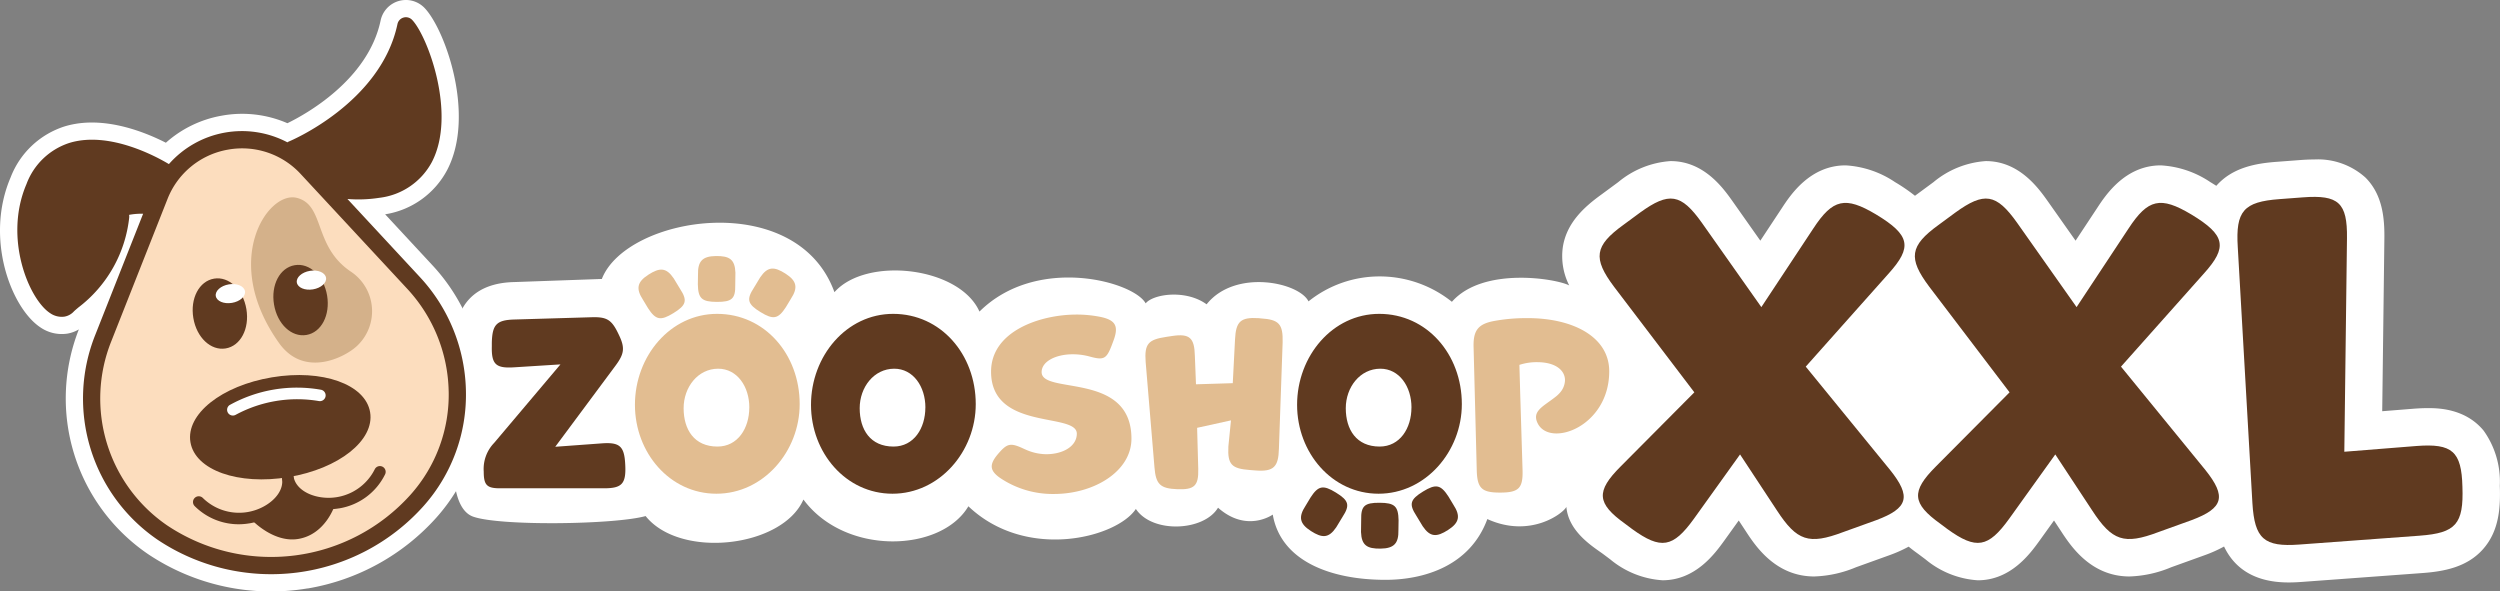 <svg xmlns="http://www.w3.org/2000/svg" xmlns:xlink="http://www.w3.org/1999/xlink" width="282.125" height="66.748" viewBox="0 0 282.125 66.748">
  <rect x="0" y="0" width="282.125" height="66.748" fill="#808080" stroke="none"/>
  <defs>
    <clipPath id="clip-path">
      <rect id="Rectangle_1" data-name="Rectangle 1" width="230.908" height="47.734" fill="none"/>
    </clipPath>
  </defs>
  <g id="Group_69" data-name="Group 69" transform="translate(843.033 -42.067)">
    <g id="Group_2" data-name="Group 2" transform="translate(-791.816 60.063)">
      <g id="Group_1" data-name="Group 1" clip-path="url(#clip-path)">
        <path id="Path_1" data-name="Path 1" d="M116.628,40.58c4.834,2.2,8.56-.637,8.92-1.373.239,2.772,2.91,4.432,4.121,5.3l.826.619a10.244,10.244,0,0,0,5.9,2.362h0c3.738,0,5.917-3.014,6.975-4.476L145,40.742l.768,1.166c1.09,1.672,3.359,5.15,7.752,5.15a13.169,13.169,0,0,0,4.711-1.039l3.782-1.362a15.17,15.17,0,0,0,2.162-.965c.407.336.783.61,1.072.817l.827.619a10.242,10.242,0,0,0,5.9,2.362h0c3.738,0,5.918-3.014,6.974-4.476l1.63-2.272.768,1.166c1.091,1.672,3.359,5.15,7.752,5.15A13.173,13.173,0,0,0,193.8,46.02l3.782-1.362a15.1,15.1,0,0,0,2.186-.98c1.006,2.114,3.048,4.056,7.279,4.056.473,0,.978-.021,1.54-.063l13.579-1c2.361-.175,5.021-.634,6.848-2.718,1.791-2.043,1.961-4.635,1.873-7.134a9.88,9.88,0,0,0-1.821-6.211c-2.087-2.548-5.256-2.548-6.3-2.548-.481,0-1,.021-1.6.067l-3.549.283.243-19.468c.029-2.315-.2-4.942-2.108-6.875A8.017,8.017,0,0,0,209.943,0c-.48,0-1,.021-1.581.065l-2.65.2c-2.35.174-4.995.634-6.819,2.709-.22-.141-.44-.278-.66-.411l-.023-.014A11.1,11.1,0,0,0,192.632.666c-4.024,0-6.232,3.363-7.169,4.789l-2.451,3.708-3.159-4.48c-1.041-1.462-3.207-4.5-6.966-4.5a10.3,10.3,0,0,0-5.915,2.379l-1.92,1.415-.163.121a19.816,19.816,0,0,0-2.231-1.53l-.023-.014A11.1,11.1,0,0,0,157.057.666c-4.024,0-6.232,3.363-7.169,4.789l-2.451,3.708-3.159-4.48c-1.041-1.462-3.207-4.5-6.966-4.5A10.3,10.3,0,0,0,131.4,2.558l-1.92,1.414c-1.91,1.383-3.914,3.17-4.334,5.936a7.321,7.321,0,0,0,.724,4.308c-1.4-.755-9.721-2.163-13.239,1.847a13.051,13.051,0,0,0-8.2-2.865,12.822,12.822,0,0,0-7.983,2.816c-1.072-2.158-8.288-3.7-11.5.333-2.329-1.7-6.025-1.174-6.876-.107-1.349-2.471-12.274-5.5-18.757.926C57.06,12.1,46.557,10.9,42.95,14.977,38.7,3.237,19.479,6.346,16.7,13.485l-9.919.351c-4.288.106-6.61,2.437-6.716,6.742v.46A6.7,6.7,0,0,0,1.7,26a5.342,5.342,0,0,0,1.471,1.067L1.3,29.278c-1.552,1.854-2.2,9.869.833,11.013,2.926,1.1,16.031.925,19.508-.05,3.9,4.877,15.435,3.562,17.809-1.866,4.707,6.361,15.52,5.979,18.615.763,6.53,6.206,16.749,3.55,18.9.3,1.865,2.8,7.689,2.516,9.272-.141,3.251,2.883,6.177.777,6.177.777.89,5.173,6.4,7.363,12.721,7.363,4.325,0,9.541-1.554,11.492-6.854" transform="translate(0)" fill="#fff"/>
        <path id="Path_2" data-name="Path 2" d="M530.385,47.585c2.405,3.006,2.054,4.309-1.553,5.661L525.074,54.6c-3.858,1.453-5.211,1-7.465-2.455l-4.158-6.313L508.24,53.1c-2.355,3.257-3.708,3.508-6.964,1.153l-.8-.6c-3.207-2.3-3.307-3.657-.5-6.463l8.317-8.367-9.068-11.924c-2.405-3.207-2.2-4.61,1.052-6.965l1.9-1.4c3.257-2.355,4.609-2.155,6.964,1.153l6.714,9.519,5.862-8.868c2.2-3.357,3.608-3.657,7.065-1.6,3.908,2.355,4.108,3.708,1.453,6.664l-9.369,10.522Z" transform="translate(-368.304 -12.545)" fill="#603a20"/>
        <path id="Path_3" data-name="Path 3" d="M667.3,47.585c2.4,3.006,2.054,4.309-1.553,5.661L661.987,54.6c-3.858,1.453-5.211,1-7.465-2.455l-4.158-6.313L645.153,53.1c-2.354,3.257-3.707,3.508-6.964,1.153l-.8-.6c-3.207-2.3-3.307-3.657-.5-6.463l8.317-8.367-9.068-11.924c-2.405-3.207-2.2-4.61,1.052-6.965l1.9-1.4c3.257-2.355,4.61-2.155,6.964,1.153l6.714,9.519,5.862-8.868c2.2-3.357,3.608-3.657,7.065-1.6,3.908,2.355,4.109,3.708,1.453,6.664l-9.369,10.522Z" transform="translate(-469.642 -12.545)" fill="#603a20"/>
        <path id="Path_4" data-name="Path 4" d="M795.21,54.489l-13.578,1c-4.009.3-5.061-.651-5.311-4.66l-1.653-28.909c-.251-4.058.651-5.11,4.709-5.411l2.656-.2c4.008-.3,5.01.6,4.96,4.609l-.3,24.1,8.167-.651c4.008-.3,5.061.6,5.161,4.609.15,4.208-.752,5.211-4.81,5.511" transform="translate(-573.353 -12.034)" fill="#603a20"/>
        <path id="Path_5" data-name="Path 5" d="M164.3,87.35c-5.246,0-9.194-4.609-9.194-10.034,0-5.5,4-10.263,9.27-10.263,5.374,0,9.321,4.559,9.321,10.187,0,5.348-4.1,10.11-9.4,10.11m3.718-9.728c0-2.368-1.375-4.38-3.515-4.38-2.292,0-3.9,2.088-3.9,4.457,0,2.419,1.2,4.329,3.82,4.329,2.292,0,3.591-2.063,3.591-4.406" transform="translate(-114.801 -49.63)" fill="#603a20"/>
        <path id="Path_6" data-name="Path 6" d="M237.141,82.551a5.82,5.82,0,0,0,2.394.56c1.936,0,3.463-.916,3.463-2.317,0-2.445-9.677-.28-9.677-7,0-4.635,5.654-6.443,9.626-6.443a13.771,13.771,0,0,1,2.674.255c1.757.357,2.139,1.044,1.5,2.725l-.2.535c-.586,1.5-.891,1.655-2.47,1.223a7.161,7.161,0,0,0-1.91-.255c-1.936,0-3.514.815-3.514,2.012,0,2.572,10.136-.1,10.136,7.512,0,3.693-4.228,6.24-8.735,6.24a10.617,10.617,0,0,1-6.01-1.757c-1.248-.84-1.324-1.528-.382-2.674,1.12-1.324,1.451-1.4,3.107-.611" transform="translate(-172.696 -49.849)" fill="#e2bd91"/>
        <path id="Path_7" data-name="Path 7" d="M315.42,83.607c-.051,2.037-.586,2.6-2.623,2.445L312.135,86c-2.037-.153-2.521-.611-2.419-2.648l.294-2.954-3.82.841.127,4.635c.051,1.91-.433,2.368-2.368,2.292s-2.419-.56-2.572-2.47l-.993-11.867c-.153-2.063.28-2.547,2.317-2.852l.662-.1c2.012-.306,2.521.229,2.572,2.241l.127,3.209,4.151-.127.255-4.941c.1-2.038.637-2.521,2.674-2.394l.229.025c2.063.127,2.521.637,2.47,2.7Z" transform="translate(-222.312 -50.955)" fill="#e2bd91"/>
        <path id="Path_8" data-name="Path 8" d="M448.985,68.916a19.813,19.813,0,0,0-3.718.306c-1.859.331-2.445,1.044-2.394,2.954l.357,13.879c.051,2.063.56,2.547,2.623,2.547,2.114,0,2.6-.484,2.547-2.521l-.266-8.66h0l-.09-3.232a6.248,6.248,0,0,1,1.987-.306c2.164,0,3.158.968,3.158,2.037a2.22,2.22,0,0,1-.6,1.442v0l-.016.016a3.3,3.3,0,0,1-.5.455l-.019.015,0,0c-1.318,1.036-2.661,1.57-1.927,2.977,1.408,2.7,8.053.338,8.053-5.912,0-3.922-4.149-6-9.191-6" transform="translate(-327.796 -51.009)" fill="#e2bd91"/>
        <path id="Path_9" data-name="Path 9" d="M87.843,87.35c-5.246,0-9.194-4.609-9.194-10.034,0-5.5,4-10.263,9.27-10.263,5.374,0,9.321,4.559,9.321,10.187,0,5.348-4.1,10.11-9.4,10.11m3.718-9.728c0-2.368-1.375-4.38-3.515-4.38-2.292,0-3.9,2.088-3.9,4.457,0,2.419,1.2,4.329,3.82,4.329,2.292,0,3.591-2.063,3.591-4.406" transform="translate(-58.213 -49.63)" fill="#e2bd91"/>
        <path id="Path_10" data-name="Path 10" d="M108.011,41.937c-1.541.018-2.052.612-2.02,2.084l-.017,1.117c.031,1.588.444,1.964,2.128,1.974,1.726.011,2.123-.358,2.092-1.927l.019-1.381c-.059-1.514-.7-1.884-2.2-1.867" transform="translate(-78.438 -31.04)" fill="#e2bd91"/>
        <path id="Path_11" data-name="Path 11" d="M81.318,48.408c-1.3.83-1.418,1.6-.613,2.836l.576.957c.867,1.332,1.416,1.431,2.851.55,1.471-.9,1.613-1.427.756-2.742l-.715-1.182c-.85-1.254-1.589-1.229-2.856-.42" transform="translate(-59.36 -35.407)" fill="#e2bd91"/>
        <path id="Path_12" data-name="Path 12" d="M132.366,47.957c1.3.83,1.418,1.6.613,2.836l-.576.957c-.867,1.332-1.416,1.431-2.851.55-1.471-.9-1.613-1.427-.756-2.742l.715-1.182c.851-1.254,1.589-1.229,2.856-.42" transform="translate(-94.94 -35.073)" fill="#e2bd91"/>
        <path id="Path_13" data-name="Path 13" d="M375.425,87.35c-5.246,0-9.194-4.609-9.194-10.034,0-5.5,4-10.263,9.27-10.263,5.374,0,9.321,4.559,9.321,10.187,0,5.348-4.1,10.11-9.4,10.11m3.718-9.728c0-2.368-1.375-4.38-3.515-4.38-2.292,0-3.9,2.088-3.9,4.457,0,2.419,1.2,4.329,3.82,4.329,2.292,0,3.591-2.063,3.591-4.406" transform="translate(-271.071 -49.63)" fill="#603a20"/>
        <path id="Path_14" data-name="Path 14" d="M396.193,154.272c1.541-.017,2.052-.612,2.02-2.083l.017-1.117c-.031-1.589-.444-1.964-2.128-1.975-1.726-.011-2.123.358-2.092,1.927l-.019,1.381c.059,1.514.7,1.884,2.2,1.867" transform="translate(-291.618 -110.356)" fill="#603a20"/>
        <path id="Path_15" data-name="Path 15" d="M420.1,146.916c1.3-.83,1.418-1.6.613-2.836l-.576-.957c-.867-1.332-1.416-1.431-2.851-.55-1.471.9-1.613,1.427-.756,2.742l.715,1.182c.85,1.254,1.589,1.229,2.856.42" transform="translate(-307.908 -105.103)" fill="#603a20"/>
        <path id="Path_16" data-name="Path 16" d="M369.05,147.367c-1.3-.83-1.418-1.6-.613-2.836l.576-.957c.867-1.332,1.416-1.431,2.851-.55,1.471.9,1.613,1.427.756,2.742l-.715,1.182c-.85,1.254-1.589,1.229-2.856.42" transform="translate(-272.329 -105.437)" fill="#603a20"/>
        <path id="Path_17" data-name="Path 17" d="M26.552,87.813H14.812c-1.477,0-1.834-.356-1.834-1.885a4.228,4.228,0,0,1,1.172-3.234l7.487-8.863-5.246.331c-2.038.127-2.547-.331-2.5-2.368v-.407c.051-2.063.535-2.572,2.6-2.623l8.659-.255c1.732-.051,2.266.28,3.03,1.885.764,1.554.688,2.216-.357,3.616l-6.774,9.117,5.221-.382c2.037-.153,2.572.306,2.674,2.343.127,2.216-.356,2.725-2.394,2.725" transform="translate(-9.606 -50.705)" fill="#603a20"/>
      </g>
    </g>
    <g id="Group_67" data-name="Group 67" transform="translate(-843.033 42.067)">
      <path id="Path_134" data-name="Path 134" d="M34.714,66.4A24.918,24.918,0,0,1,16.7,62.526,21.264,21.264,0,0,1,8.9,37.169a3.758,3.758,0,0,1-1.312.482,4.242,4.242,0,0,1-3.031-.708C1.27,34.763-1.75,26.9,1.2,20.017a9.678,9.678,0,0,1,6.1-5.755,9.944,9.944,0,0,1,1.241-.289c3.878-.646,7.935.991,10.178,2.135a12.793,12.793,0,0,1,6.2-3.036l.261-.046a12.806,12.806,0,0,1,7.254.879c2.026-.986,9.1-4.866,10.518-11.588A2.913,2.913,0,0,1,45,.112a3.043,3.043,0,0,1,.32-.072A2.92,2.92,0,0,1,47.913.9c2.311,2.409,5.762,12.042,2.576,18.236a9.6,9.6,0,0,1-7.025,5.048l5.346,5.761a21.376,21.376,0,0,1,5.714,14.153,20.808,20.808,0,0,1-5.278,14.312,25.08,25.08,0,0,1-14.532,8" transform="translate(0 0)" fill="#fff"/>
      <path id="Path_135" data-name="Path 135" d="M50.681,88.61h0a22.019,22.019,0,0,1-15.912-3.425A18.257,18.257,0,0,1,28.078,63.3l6.364-16.11a10.012,10.012,0,0,1,16.651-3.132L63.116,57.014a18.259,18.259,0,0,1,.4,24.534A22,22,0,0,1,50.681,88.61" transform="translate(-16.447 -25.086)" fill="#fcddbe"/>
      <path id="Path_136" data-name="Path 136" d="M64.814,109.922c-5.685.948-9.726,4.163-9.2,7.32s5.392,4.887,11.077,3.939,9.726-4.163,9.2-7.32-5.392-4.887-11.077-3.939" transform="translate(-34.123 -67.341)" fill="#603a20"/>
      <path id="Path_137" data-name="Path 137" d="M88.938,141.058a7.269,7.269,0,0,1-2.307.018c-2.211-.349-3.823-1.674-4.107-3.374a.649.649,0,1,1,1.28-.213c.19,1.14,1.379,2.045,3.029,2.306a5.829,5.829,0,0,0,6.135-3.16.649.649,0,1,1,1.152.6,7.027,7.027,0,0,1-5.182,3.826" transform="translate(-50.671 -83.689)" fill="#603a20"/>
      <path id="Path_138" data-name="Path 138" d="M62.777,143.812a7.029,7.029,0,0,1-6.143-1.938.649.649,0,0,1,.9-.939,5.83,5.83,0,0,0,6.829,1c1.476-.782,2.307-2.023,2.117-3.163a.649.649,0,0,1,1.28-.213c.283,1.7-.812,3.476-2.79,4.523a7.26,7.26,0,0,1-2.188.732" transform="translate(-34.654 -84.75)" fill="#603a20"/>
      <path id="Path_139" data-name="Path 139" d="M51.874,21.341c2.775-5.4-.5-14.17-2.249-16a.973.973,0,0,0-1.655.473c-1.88,8.913-12.126,13.2-12.229,13.24a.966.966,0,0,0-.191.106,10.991,10.991,0,0,0-13.373,2.456c-1.384-.83-6.718-3.752-11.2-2.4A7.693,7.693,0,0,0,6.1,23.882c-2.6,6.079.274,12.964,2.649,14.537a2.286,2.286,0,0,0,1.636.411,1.87,1.87,0,0,0,1.048-.566c.093-.1.291-.266.52-.462A14.743,14.743,0,0,0,17.7,27.616a.959.959,0,0,0-.02-.271,7.244,7.244,0,0,1,1.587-.125L13.842,40.953A19.307,19.307,0,0,0,20.9,64.006a23.069,23.069,0,0,0,30.013-3.8,18.87,18.87,0,0,0,4.783-12.978A19.431,19.431,0,0,0,50.5,34.363l-8.176-8.811a15.309,15.309,0,0,0,3.583-.13,7.747,7.747,0,0,0,5.969-4.082m1.874,25.925A16.931,16.931,0,0,1,49.459,58.91a21.124,21.124,0,0,1-27.48,3.478,17.351,17.351,0,0,1-6.326-20.721l6.364-16.109A8.991,8.991,0,0,1,28.752,20l.189-.034a8.991,8.991,0,0,1,8.108,2.768L49.072,35.687a17.488,17.488,0,0,1,4.676,11.578" transform="translate(-3.116 -3.097)" fill="#603a20"/>
      <path id="Path_140" data-name="Path 140" d="M78.544,57.751c3.243.775,1.859,5.445,6.11,8.317a5.365,5.365,0,0,1,.773,8.349c-1.307,1.287-5.988,3.749-8.855-.277-6.618-9.3-1.27-17.164,1.972-16.389" transform="translate(-45.083 -35.431)" fill="#d4b18a"/>
      <path id="Path_141" data-name="Path 141" d="M58.75,81.424c-1.679.28-2.706,2.229-2.338,4.437s1.972,3.718,3.651,3.439S62.77,87.07,62.4,84.862s-1.972-3.719-3.651-3.439" transform="translate(-34.595 -49.979)" fill="#603a20"/>
      <path id="Path_142" data-name="Path 142" d="M82.345,77.49c-1.679.28-2.707,2.229-2.338,4.437s1.972,3.718,3.652,3.439S86.364,83.136,86,80.928s-1.972-3.719-3.651-3.439" transform="translate(-49.084 -47.564)" fill="#603a20"/>
      <path id="Path_143" data-name="Path 143" d="M76.925,114.918a.648.648,0,0,1-.2,0,14.618,14.618,0,0,0-9.4,1.547.649.649,0,0,1-.7-1.091,15.639,15.639,0,0,1,10.3-1.739.649.649,0,0,1,.009,1.281" transform="translate(-40.725 -69.656)" fill="#fff"/>
      <path id="Path_144" data-name="Path 144" d="M90.078,79.913c.1.577-.563,1.168-1.473,1.319s-1.725-.193-1.822-.77.563-1.167,1.473-1.319,1.725.193,1.822.77" transform="translate(-53.286 -48.577)" fill="#fff"/>
      <path id="Path_145" data-name="Path 145" d="M66.378,83.865c.1.577-.563,1.168-1.473,1.319s-1.725-.193-1.822-.77.563-1.167,1.473-1.319,1.725.193,1.822.77" transform="translate(-38.732 -51.004)" fill="#fff"/>
      <path id="Path_146" data-name="Path 146" d="M73.937,146.567s2.387,2.489,5.124,2.032c3.113-.519,4.131-3.831,4.131-3.831s-4.891-.775-5.074-1.822a7.246,7.246,0,0,1-4.182,3.621" transform="translate(-45.403 -87.779)" fill="#603a20"/>
    </g>
  </g>
</svg>

